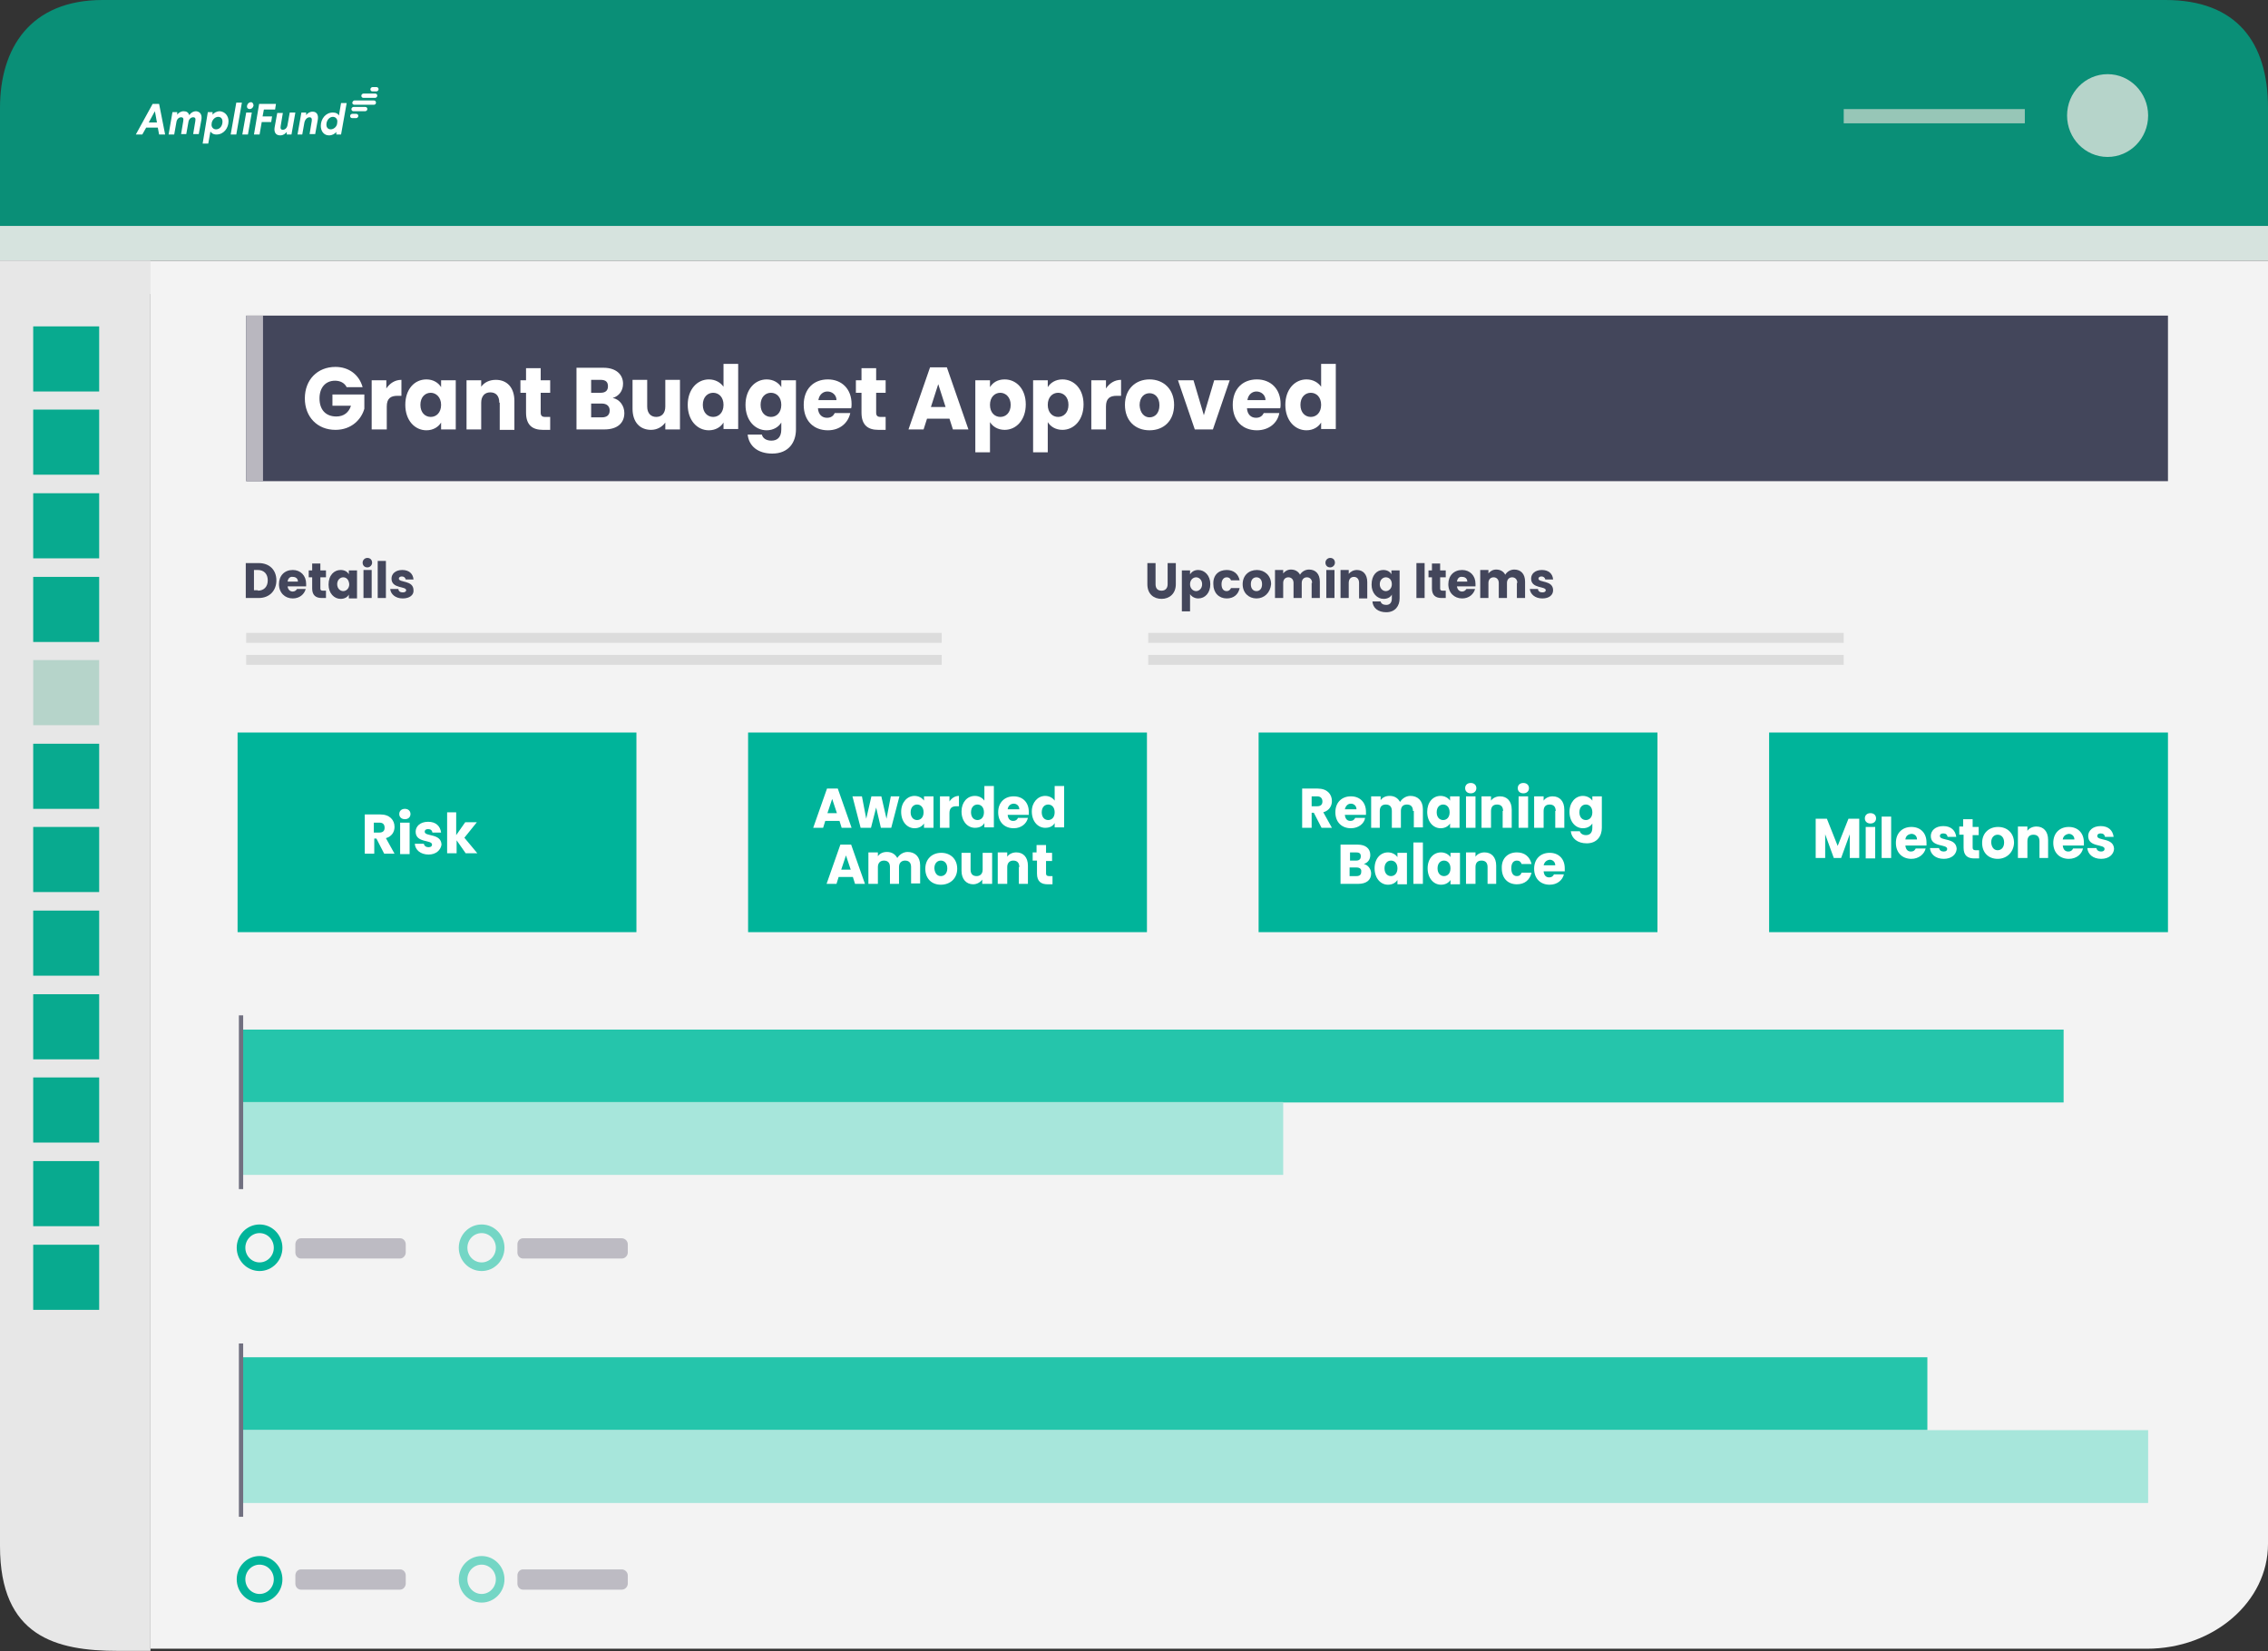 <?xml version="1.0" encoding="utf-8"?>
<!-- Generator: Adobe Illustrator 27.6.1, SVG Export Plug-In . SVG Version: 6.00 Build 0)  -->
<svg version="1.1" id="Layer_2_00000181048938771716210280000006024557789220623747_"
	 xmlns="http://www.w3.org/2000/svg" xmlns:xlink="http://www.w3.org/1999/xlink" x="0px" y="0px" width="526px" height="383px"
	 viewBox="0 0 526 383" style="enable-background:new 0 0 526 383;" xml:space="preserve">
<rect x="0" y="0" width="526" height="383" fill="#333333" stroke="none"/>
<style type="text/css">
	.st0{fill:#0A8F77;}
	.st1{fill:#FFFFFF;}
	.st2{fill:#B6D4CA;}
	.st3{fill:#97C6B7;}
	.st4{fill:#D6E3DE;}
	.st5{fill:#F3F3F3;}
	.st6{fill:#E7E7E7;}
	.st7{fill:#08AA8F;}
	.st8{fill:#43465B;}
	.st9{enable-background:new    ;}
	.st10{fill:#B9B7BF;}
	.st11{fill:#DCDCDC;}
	.st12{fill:#00B49A;}
	.st13{fill:#25C5AB;}
	.st14{fill:#A7E6DB;}
	.st15{fill:none;stroke:#00B49A;stroke-width:2;stroke-miterlimit:10;}
	.st16{fill:#BDBBC3;}
	.st17{fill:none;stroke:#74D6C5;stroke-width:2;stroke-miterlimit:10;}
	.st18{fill:none;stroke:#717080;stroke-miterlimit:10;}
</style>
<g id="Layer_1-2">
	<g>
		<g>
			<path class="st0" d="M526,25c0-15.2-7.3-25-23.8-25H23.8C7,0,0,11.2,0,25v27.4h526V25z"/>
			<g id="Logo_-_White">
				<g>
					<g>
						<path class="st1" d="M38.3,31.2h-1.4l-0.3-1.6h-2.7L33,31.2h-1.5l3.9-7.1h1.5L38.3,31.2z M35.7,26.2l-1.2,2.2h1.9l-0.4-2.2
							l-0.1-0.4C35.9,25.8,35.7,26.2,35.7,26.2z"/>
						<path class="st1" d="M46.7,27.8l-0.6,3.3h-1.3l0.5-3c0.1-0.6,0-0.9-0.5-0.9s-1,0.4-1.1,1.1l-0.5,2.8H42l0.5-3
							c0.1-0.6,0-0.9-0.5-0.9c-0.5,0-1,0.4-1.1,1.2l-0.5,2.8h-1.3L40,26h1.1l0,0.6c0.3-0.4,0.8-0.8,1.5-0.8s1.1,0.3,1.3,0.9
							c0.3-0.5,0.9-0.9,1.6-0.9C46.5,25.9,46.9,26.7,46.7,27.8L46.7,27.8z"/>
						<path class="st1" d="M53,28.1c0,1.6-1.1,3.1-2.8,3.1c-0.8,0-1.2-0.4-1.4-0.7l-0.5,2.8H47l1.2-7.3h1.1l0,0.6
							c0.3-0.4,0.9-0.8,1.7-0.8C52.2,25.9,53,26.9,53,28.1L53,28.1z M49.1,28.5l0,0.1c-0.2,0.9,0.4,1.4,1,1.4c0.9,0,1.5-0.8,1.5-1.8
							c0-0.7-0.4-1.1-1-1.1C50,27.1,49.3,27.6,49.1,28.5L49.1,28.5z"/>
						<path class="st1" d="M54.8,31.2h-1.3l1.3-7.4h1.3L54.8,31.2z"/>
						<path class="st1" d="M57.5,31.2h-1.3l0.9-5.1h1.3L57.5,31.2z M58.8,24.5c-0.1,0.5-0.5,0.8-0.9,0.8s-0.7-0.3-0.6-0.8
							c0.1-0.5,0.5-0.8,0.9-0.8S58.8,24.1,58.8,24.5z"/>
						<path class="st1" d="M63.8,25.4h-2.6L60.9,27h2.2l-0.2,1.3h-2.2l-0.5,2.9h-1.3l1.2-7.1H64L63.8,25.4L63.8,25.4z"/>
						<path class="st1" d="M67.6,31.2h-1.1l0-0.6c-0.3,0.4-0.8,0.8-1.5,0.8c-1.1,0-1.5-0.8-1.3-1.9l0.6-3.3h1.3l-0.5,3
							c-0.1,0.6,0,0.9,0.5,0.9s1-0.4,1.1-1.2l0.5-2.8h1.3L67.6,31.2L67.6,31.2z"/>
						<path class="st1" d="M73.7,27.8l-0.6,3.3h-1.3l0.5-3c0.1-0.6-0.1-0.9-0.5-0.9c-0.5,0-1,0.4-1.2,1.2l-0.5,2.8H69l0.9-5.1H71
							l0,0.6c0.3-0.4,0.8-0.8,1.5-0.8C73.5,25.9,73.9,26.7,73.7,27.8L73.7,27.8z"/>
						<path class="st1" d="M79.1,31.2H78l0-0.6c-0.3,0.4-0.9,0.8-1.7,0.8c-1.2,0-1.9-1-1.9-2.2c0-1.6,1.1-3.1,2.8-3.1
							c0.8,0,1.2,0.3,1.4,0.7l0.5-2.9h1.3L79.1,31.2L79.1,31.2z M75.7,28.9c0,0.7,0.4,1.1,1,1.1c0.6,0,1.4-0.5,1.5-1.4l0-0.1
							c0.2-0.9-0.4-1.4-1-1.4C76.4,27.1,75.7,27.9,75.7,28.9L75.7,28.9z"/>
					</g>
					<g>
						<path class="st1" d="M82.2,23.3h4.5c0.3,0,0.5,0.2,0.5,0.5v0c0,0.3-0.2,0.5-0.5,0.5h-4.5c-0.3,0-0.5-0.2-0.5-0.5v0
							C81.8,23.5,82,23.3,82.2,23.3z"/>
						<path class="st1" d="M87,21.7h-2.7c-0.2,0-0.5,0.2-0.5,0.5l0,0c0,0.3,0.2,0.5,0.5,0.5H87c0.2,0,0.5-0.2,0.5-0.5l0,0
							C87.5,21.9,87.3,21.7,87,21.7z"/>
						<path class="st1" d="M87.3,20.2h-0.9c-0.2,0-0.5,0.2-0.5,0.5s0.2,0.5,0.5,0.5h0.9c0.2,0,0.5-0.2,0.5-0.5S87.6,20.2,87.3,20.2z
							"/>
						<path class="st1" d="M84.7,24.8H82c-0.2,0-0.5,0.2-0.5,0.5s0.2,0.5,0.5,0.5h2.7c0.2,0,0.5-0.2,0.5-0.5S85,24.8,84.7,24.8z"/>
						<path class="st1" d="M82.6,26.4h-0.9c-0.2,0-0.5,0.2-0.5,0.5s0.2,0.5,0.5,0.5h0.9c0.2,0,0.5-0.2,0.5-0.5S82.9,26.4,82.6,26.4z
							"/>
					</g>
				</g>
			</g>
			<g>
				<ellipse class="st2" cx="488.8" cy="26.8" rx="9.4" ry="9.6"/>
				<rect x="427.6" y="25.3" class="st3" width="42" height="3.3"/>
			</g>
		</g>
		<rect y="52.4" class="st4" width="526" height="8.1"/>
		<g>
			<path class="st5" d="M0,60.5v7.7h34.9v314.2h463c15.5,0,28.1-10.9,28.1-24.3V60.5H0z"/>
			<path class="st6" d="M0,60.5v298.1c0,21,13,24.3,27.4,24.3h7.5V60.5H0z"/>
		</g>
		<g>
			<rect x="7.7" y="75.7" class="st7" width="15.3" height="15.1"/>
			<rect x="7.7" y="95" class="st7" width="15.3" height="15.1"/>
			<rect x="7.7" y="114.4" class="st7" width="15.3" height="15.1"/>
			<rect x="7.7" y="133.8" class="st7" width="15.3" height="15.1"/>
			<rect x="7.7" y="153.1" class="st2" width="15.3" height="15.1"/>
			<rect x="7.7" y="172.5" class="st7" width="15.3" height="15.1"/>
			<rect x="7.7" y="191.8" class="st7" width="15.3" height="15.1"/>
			<rect x="7.7" y="211.2" class="st7" width="15.3" height="15.1"/>
			<rect x="7.7" y="230.6" class="st7" width="15.3" height="15.1"/>
			<rect x="7.7" y="249.9" class="st7" width="15.3" height="15.1"/>
			<rect x="7.7" y="269.3" class="st7" width="15.3" height="15.1"/>
			<rect x="7.7" y="288.7" class="st7" width="15.3" height="15.1"/>
		</g>
		<g>
			<rect x="57.1" y="73.2" class="st8" width="445.7" height="38.4"/>
			<g class="st9">
				<path class="st1" d="M84.1,89.8h-3.7c-0.5-1-1.5-1.5-2.7-1.5c-2.2,0-3.6,1.6-3.6,4.1c0,2.7,1.5,4.2,3.9,4.2
					c1.7,0,2.9-0.9,3.4-2.5h-4.3v-2.6h7.4v3.3c-0.7,2.5-3,4.9-6.7,4.9c-4.2,0-7.1-3-7.1-7.3s2.9-7.3,7.1-7.3
					C80.9,85.1,83.3,86.9,84.1,89.8z"/>
				<path class="st1" d="M89.6,99.6h-3.4V88.2h3.4v1.9c0.8-1.2,2-2,3.5-2v3.7h-0.9c-1.6,0-2.5,0.6-2.5,2.5V99.6z"/>
				<path class="st1" d="M98.9,88c1.6,0,2.8,0.8,3.4,1.8v-1.6h3.4v11.4h-3.4V98c-0.6,1-1.8,1.8-3.4,1.8c-2.7,0-4.9-2.3-4.9-5.9
					S96.1,88,98.9,88z M99.9,91.1c-1.3,0-2.4,1-2.4,2.8s1.1,2.8,2.4,2.8c1.3,0,2.4-1,2.4-2.8S101.1,91.1,99.9,91.1z"/>
				<path class="st1" d="M115.8,93.4c0-1.6-0.8-2.4-2.1-2.4c-1.3,0-2.1,0.9-2.1,2.4v6.2h-3.4V88.2h3.4v1.5c0.7-1,1.9-1.6,3.4-1.6
					c2.6,0,4.3,1.8,4.3,4.9v6.7h-3.4V93.4z"/>
				<path class="st1" d="M122,91.1h-1.3v-2.9h1.3v-2.8h3.4v2.8h2.2v2.9h-2.2v4.6c0,0.7,0.3,1,1,1h1.2v3h-1.7c-2.3,0-3.9-1-3.9-4
					V91.1z"/>
				<path class="st1" d="M140.2,99.6h-6.5V85.3h6.3c2.8,0,4.5,1.5,4.5,3.7c0,1.7-1,2.9-2.4,3.3c1.6,0.3,2.7,1.8,2.7,3.5
					C144.8,98.1,143.2,99.6,140.2,99.6z M139.3,88.1h-2.2v3h2.2c1.1,0,1.7-0.5,1.7-1.5S140.5,88.1,139.3,88.1z M139.6,93.6h-2.5v3.2
					h2.5c1.1,0,1.8-0.5,1.8-1.6C141.4,94.2,140.7,93.6,139.6,93.6z"/>
				<path class="st1" d="M157.7,99.6h-3.4v-1.6c-0.7,1-1.9,1.7-3.3,1.7c-2.6,0-4.3-1.8-4.3-4.9v-6.7h3.4v6.2c0,1.6,0.9,2.4,2.1,2.4
					c1.3,0,2.1-0.9,2.1-2.4v-6.2h3.4V99.6z"/>
				<path class="st1" d="M164.4,88c1.5,0,2.7,0.7,3.4,1.7v-5.3h3.4v15.1h-3.4V98c-0.6,1-1.8,1.8-3.4,1.8c-2.7,0-4.9-2.3-4.9-5.9
					S161.7,88,164.4,88z M165.4,91.1c-1.3,0-2.4,1-2.4,2.8s1.1,2.8,2.4,2.8c1.3,0,2.4-1,2.4-2.8S166.7,91.1,165.4,91.1z"/>
				<path class="st1" d="M177.8,88c1.6,0,2.8,0.8,3.4,1.8v-1.6h3.4v11.4c0,3-1.7,5.6-5.5,5.6c-3.3,0-5.4-1.7-5.7-4.4h3.3
					c0.2,0.9,1.1,1.4,2.2,1.4c1.3,0,2.3-0.7,2.3-2.6V98c-0.6,1-1.8,1.8-3.4,1.8c-2.7,0-4.9-2.3-4.9-5.9S175.1,88,177.8,88z
					 M178.8,91.1c-1.3,0-2.4,1-2.4,2.8s1.1,2.8,2.4,2.8c1.3,0,2.4-1,2.4-2.8S180.1,91.1,178.8,91.1z"/>
				<path class="st1" d="M192,99.8c-3.3,0-5.6-2.2-5.6-5.9s2.3-5.9,5.6-5.9c3.2,0,5.5,2.2,5.5,5.7c0,0.3,0,0.7-0.1,1h-7.7
					c0.1,1.5,1,2.2,2.1,2.2c1,0,1.5-0.5,1.8-1.1h3.6C196.7,98.1,194.8,99.8,192,99.8z M189.8,92.8h4.2c0-1.2-1-2-2.1-2
					C190.9,90.8,190,91.5,189.8,92.8z"/>
				<path class="st1" d="M199.8,91.1h-1.3v-2.9h1.3v-2.8h3.4v2.8h2.2v2.9h-2.2v4.6c0,0.7,0.3,1,1,1h1.2v3h-1.7c-2.3,0-3.9-1-3.9-4
					V91.1z"/>
				<path class="st1" d="M220.2,97.1H215l-0.8,2.5h-3.5l5-14.4h3.9l5,14.4h-3.6L220.2,97.1z M217.6,89.1l-1.7,5.3h3.4L217.6,89.1z"
					/>
				<path class="st1" d="M233,88c2.7,0,4.9,2.2,4.9,5.8s-2.2,5.9-4.9,5.9c-1.6,0-2.8-0.8-3.4-1.8v7h-3.4V88.2h3.4v1.6
					C230.2,88.8,231.3,88,233,88z M232,91.1c-1.3,0-2.4,1-2.4,2.8s1.1,2.8,2.4,2.8c1.3,0,2.4-1,2.4-2.8S233.2,91.1,232,91.1z"/>
				<path class="st1" d="M246.4,88c2.7,0,4.9,2.2,4.9,5.8s-2.2,5.9-4.9,5.9c-1.6,0-2.8-0.8-3.4-1.8v7h-3.4V88.2h3.4v1.6
					C243.6,88.8,244.8,88,246.4,88z M245.4,91.1c-1.3,0-2.4,1-2.4,2.8s1.1,2.8,2.4,2.8c1.3,0,2.4-1,2.4-2.8S246.7,91.1,245.4,91.1z"
					/>
				<path class="st1" d="M256.5,99.6h-3.4V88.2h3.4v1.9c0.8-1.2,2-2,3.5-2v3.7H259c-1.6,0-2.5,0.6-2.5,2.5V99.6z"/>
				<path class="st1" d="M266.6,99.8c-3.3,0-5.7-2.2-5.7-5.9s2.5-5.9,5.7-5.9c3.2,0,5.7,2.2,5.7,5.9S269.9,99.8,266.6,99.8z
					 M266.6,96.8c1.2,0,2.3-0.9,2.3-2.8c0-1.9-1.1-2.8-2.3-2.8c-1.2,0-2.3,0.9-2.3,2.8C264.4,95.8,265.4,96.8,266.6,96.8z"/>
				<path class="st1" d="M276.8,88.2l2.4,8.1l2.4-8.1h3.6l-3.9,11.4h-4.2l-3.9-11.4H276.8z"/>
				<path class="st1" d="M291.5,99.8c-3.3,0-5.6-2.2-5.6-5.9s2.3-5.9,5.6-5.9c3.2,0,5.5,2.2,5.5,5.7c0,0.3,0,0.7-0.1,1h-7.7
					c0.1,1.5,1,2.2,2.1,2.2c1,0,1.5-0.5,1.8-1.1h3.6C296.3,98.1,294.3,99.8,291.5,99.8z M289.3,92.8h4.2c0-1.2-1-2-2.1-2
					C290.4,90.8,289.5,91.5,289.3,92.8z"/>
				<path class="st1" d="M303,88c1.5,0,2.7,0.7,3.4,1.7v-5.3h3.4v15.1h-3.4V98c-0.6,1-1.8,1.8-3.4,1.8c-2.7,0-4.9-2.3-4.9-5.9
					S300.3,88,303,88z M304,91.1c-1.3,0-2.4,1-2.4,2.8s1.1,2.8,2.4,2.8c1.3,0,2.4-1,2.4-2.8S305.3,91.1,304,91.1z"/>
			</g>
			<rect x="57.1" y="73.2" class="st10" width="3.9" height="38.4"/>
		</g>
		<g class="st9">
			<path class="st8" d="M64.1,134.6c0,2.4-1.6,4.1-4.1,4.1h-3v-8.1h3C62.5,130.6,64.1,132.2,64.1,134.6z M59.8,137
				c1.4,0,2.3-0.9,2.3-2.4c0-1.5-0.9-2.4-2.3-2.4h-0.9v4.7H59.8z"/>
			<path class="st8" d="M67.9,138.8c-1.8,0-3.2-1.3-3.2-3.3c0-2,1.3-3.3,3.2-3.3c1.8,0,3.1,1.3,3.1,3.2c0,0.2,0,0.4,0,0.6h-4.3
				c0.1,0.8,0.6,1.2,1.2,1.2c0.5,0,0.8-0.3,1-0.6h2C70.6,137.8,69.5,138.8,67.9,138.8z M66.7,134.9h2.4c0-0.7-0.5-1.1-1.2-1.1
				C67.3,133.7,66.8,134.1,66.7,134.9z"/>
			<path class="st8" d="M72.4,133.9h-0.8v-1.6h0.8v-1.6h1.9v1.6h1.3v1.6h-1.3v2.6c0,0.4,0.2,0.5,0.6,0.5h0.7v1.7h-1
				c-1.3,0-2.2-0.6-2.2-2.2V133.9z"/>
			<path class="st8" d="M79,132.2c0.9,0,1.6,0.4,1.9,1v-0.9h1.9v6.5h-1.9v-0.9c-0.3,0.6-1,1-1.9,1c-1.5,0-2.8-1.3-2.8-3.3
				C76.2,133.4,77.5,132.2,79,132.2z M79.6,133.9c-0.7,0-1.4,0.6-1.4,1.6s0.7,1.6,1.4,1.6c0.7,0,1.4-0.6,1.4-1.6
				C80.9,134.4,80.3,133.9,79.6,133.9z"/>
			<path class="st8" d="M84.1,130.5c0-0.6,0.5-1.1,1.1-1.1c0.7,0,1.1,0.5,1.1,1.1c0,0.6-0.5,1.1-1.1,1.1
				C84.5,131.6,84.1,131.1,84.1,130.5z M84.3,132.2h1.9v6.5h-1.9V132.2z"/>
			<path class="st8" d="M87.6,130.1h1.9v8.6h-1.9V130.1z"/>
			<path class="st8" d="M93.4,138.8c-1.7,0-2.8-1-2.9-2.2h1.9c0,0.5,0.4,0.8,1,0.8c0.5,0,0.8-0.2,0.8-0.5c0-1-3.4-0.3-3.4-2.7
				c0-1.1,0.9-2,2.5-2c1.6,0,2.5,0.9,2.6,2.2h-1.8c-0.1-0.4-0.4-0.7-0.9-0.7c-0.4,0-0.7,0.2-0.7,0.5c0,1,3.4,0.3,3.4,2.7
				C96,138,95,138.8,93.4,138.8z"/>
		</g>
		<g>
			<rect x="57.1" y="146.8" class="st11" width="161.3" height="2.3"/>
			<rect x="57.1" y="151.9" class="st11" width="161.3" height="2.3"/>
		</g>
		<g class="st9">
			<path class="st8" d="M266.1,130.6h1.9v4.9c0,1,0.5,1.5,1.4,1.5c0.9,0,1.4-0.6,1.4-1.5v-4.9h1.9v4.9c0,2.2-1.5,3.4-3.3,3.4
				c-1.8,0-3.3-1.1-3.3-3.4V130.6z"/>
			<path class="st8" d="M277.9,132.2c1.5,0,2.8,1.3,2.8,3.3c0,2-1.2,3.3-2.8,3.3c-0.9,0-1.6-0.5-1.9-1v4h-1.9v-9.5h1.9v0.9
				C276.4,132.6,277,132.2,277.9,132.2z M277.4,133.9c-0.7,0-1.4,0.6-1.4,1.6c0,1,0.7,1.6,1.4,1.6c0.7,0,1.4-0.6,1.4-1.6
				S278.1,133.9,277.4,133.9z"/>
			<path class="st8" d="M284.5,132.2c1.6,0,2.7,0.9,3,2.4h-2c-0.2-0.5-0.5-0.7-1-0.7c-0.7,0-1.2,0.6-1.2,1.6c0,1.1,0.5,1.6,1.2,1.6
				c0.5,0,0.8-0.3,1-0.7h2c-0.3,1.5-1.4,2.4-3,2.4c-1.8,0-3.1-1.3-3.1-3.3C281.3,133.4,282.6,132.2,284.5,132.2z"/>
			<path class="st8" d="M291.4,138.8c-1.8,0-3.2-1.3-3.2-3.3c0-2,1.4-3.3,3.3-3.3c1.8,0,3.3,1.3,3.3,3.3
				C294.6,137.5,293.2,138.8,291.4,138.8z M291.4,137.1c0.7,0,1.3-0.5,1.3-1.6c0-1.1-0.6-1.6-1.3-1.6c-0.7,0-1.3,0.5-1.3,1.6
				C290.1,136.6,290.7,137.1,291.4,137.1z"/>
			<path class="st8" d="M304.3,135.2c0-0.8-0.5-1.3-1.2-1.3s-1.2,0.5-1.2,1.3v3.5H300v-3.5c0-0.8-0.5-1.3-1.2-1.3s-1.2,0.5-1.2,1.3
				v3.5h-1.9v-6.5h1.9v0.8c0.4-0.5,1-0.9,1.8-0.9c0.9,0,1.7,0.4,2.1,1.2c0.4-0.7,1.2-1.2,2.1-1.2c1.5,0,2.5,1,2.5,2.8v3.8h-1.9
				V135.2z"/>
			<path class="st8" d="M307.4,130.5c0-0.6,0.5-1.1,1.1-1.1c0.7,0,1.1,0.5,1.1,1.1c0,0.6-0.5,1.1-1.1,1.1
				C307.8,131.6,307.4,131.1,307.4,130.5z M307.6,132.2h1.9v6.5h-1.9V132.2z"/>
			<path class="st8" d="M315.2,135.2c0-0.9-0.5-1.4-1.2-1.4s-1.2,0.5-1.2,1.4v3.5h-1.9v-6.5h1.9v0.9c0.4-0.5,1.1-0.9,1.9-0.9
				c1.4,0,2.4,1,2.4,2.8v3.8h-1.9V135.2z"/>
			<path class="st8" d="M320.8,132.2c0.9,0,1.6,0.4,1.9,1v-0.9h1.9v6.5c0,1.7-1,3.2-3.1,3.2c-1.9,0-3.1-1-3.2-2.5h1.9
				c0.1,0.5,0.6,0.8,1.3,0.8c0.7,0,1.3-0.4,1.3-1.5v-0.9c-0.3,0.6-1,1-1.9,1c-1.5,0-2.8-1.3-2.8-3.3
				C318.1,133.4,319.3,132.2,320.8,132.2z M321.4,133.9c-0.7,0-1.4,0.6-1.4,1.6s0.7,1.6,1.4,1.6c0.7,0,1.4-0.6,1.4-1.6
				C322.8,134.4,322.1,133.9,321.4,133.9z"/>
			<path class="st8" d="M328.5,130.6h1.9v8.1h-1.9V130.6z"/>
			<path class="st8" d="M332.1,133.9h-0.8v-1.6h0.8v-1.6h1.9v1.6h1.3v1.6H334v2.6c0,0.4,0.2,0.5,0.6,0.5h0.7v1.7h-1
				c-1.3,0-2.2-0.6-2.2-2.2V133.9z"/>
			<path class="st8" d="M339.1,138.8c-1.8,0-3.2-1.3-3.2-3.3c0-2,1.3-3.3,3.2-3.3c1.8,0,3.1,1.3,3.1,3.2c0,0.2,0,0.4,0,0.6h-4.3
				c0.1,0.8,0.6,1.2,1.2,1.2c0.5,0,0.8-0.3,1-0.6h2C341.8,137.8,340.7,138.8,339.1,138.8z M337.9,134.9h2.4c0-0.7-0.5-1.1-1.2-1.1
				C338.5,133.7,338,134.1,337.9,134.9z"/>
			<path class="st8" d="M351.9,135.2c0-0.8-0.5-1.3-1.2-1.3s-1.2,0.5-1.2,1.3v3.5h-1.9v-3.5c0-0.8-0.5-1.3-1.2-1.3s-1.2,0.5-1.2,1.3
				v3.5h-1.9v-6.5h1.9v0.8c0.4-0.5,1-0.9,1.8-0.9c0.9,0,1.7,0.4,2.1,1.2c0.4-0.7,1.2-1.2,2.1-1.2c1.5,0,2.5,1,2.5,2.8v3.8h-1.9
				V135.2z"/>
			<path class="st8" d="M357.7,138.8c-1.7,0-2.8-1-2.9-2.2h1.9c0,0.5,0.4,0.8,1,0.8c0.5,0,0.8-0.2,0.8-0.5c0-1-3.4-0.3-3.4-2.7
				c0-1.1,0.9-2,2.5-2c1.6,0,2.5,0.9,2.6,2.2h-1.8c-0.1-0.4-0.4-0.7-0.9-0.7c-0.4,0-0.7,0.2-0.7,0.5c0,1,3.4,0.3,3.4,2.7
				C360.2,138,359.3,138.8,357.7,138.8z"/>
		</g>
		<g>
			<rect x="266.3" y="146.8" class="st11" width="161.3" height="2.3"/>
			<rect x="266.3" y="151.9" class="st11" width="161.3" height="2.3"/>
		</g>
		<g>
			<rect x="55.1" y="169.9" class="st12" width="92.5" height="46.3"/>
			<g class="st9">
				<path class="st1" d="M88.2,188.9c2.2,0,3.3,1.3,3.3,2.9c0,1.1-0.6,2.2-2,2.6l2,3.6h-2.4l-1.8-3.5h-0.5v3.5h-2.2v-9.1H88.2z
					 M88,190.8h-1.3v2.3H88c0.8,0,1.2-0.4,1.2-1.1C89.2,191.2,88.8,190.8,88,190.8z"/>
				<path class="st1" d="M92.6,188.8c0-0.7,0.5-1.2,1.3-1.2c0.8,0,1.3,0.5,1.3,1.2c0,0.7-0.5,1.2-1.3,1.2
					C93.1,190,92.6,189.5,92.6,188.8z M92.8,190.8h2.2v7.3h-2.2V190.8z"/>
				<path class="st1" d="M99.4,198.2c-1.9,0-3.1-1.1-3.2-2.5h2.1c0.1,0.5,0.5,0.8,1.1,0.8c0.6,0,0.8-0.3,0.8-0.6
					c0-1.2-3.8-0.3-3.8-3c0-1.2,1-2.3,2.9-2.3c1.8,0,2.8,1,3,2.5h-2c-0.1-0.5-0.4-0.8-1-0.8c-0.5,0-0.8,0.2-0.8,0.6
					c0,1.2,3.8,0.3,3.9,3C102.2,197.2,101.1,198.2,99.4,198.2z"/>
				<path class="st1" d="M103.6,188.4h2.2v5.3l2.1-3h2.7l-2.9,3.6l3,3.6h-2.7l-2.1-3v3h-2.2V188.4z"/>
			</g>
		</g>
		<g>
			<rect x="173.5" y="169.9" class="st12" width="92.5" height="46.3"/>
			<g class="st9">
				<path class="st1" d="M194.7,190.4h-3.3l-0.5,1.6h-2.3l3.2-9.1h2.5l3.2,9.1h-2.3L194.7,190.4z M193,185.3l-1.1,3.3h2.2L193,185.3
					z"/>
				<path class="st1" d="M197.7,184.7h2.2l1,5.2l1.2-5.2h2.3l1.2,5.2l1-5.2h2l-1.9,7.3h-2.4l-1.1-4.7L202,192h-2.4L197.7,184.7z"/>
				<path class="st1" d="M212.1,184.6c1,0,1.8,0.5,2.2,1.1v-1h2.2v7.3h-2.2v-1c-0.4,0.6-1.1,1.1-2.2,1.1c-1.7,0-3.1-1.5-3.1-3.8
					C209,186.1,210.4,184.6,212.1,184.6z M212.7,186.6c-0.8,0-1.5,0.6-1.5,1.8c0,1.2,0.7,1.8,1.5,1.8c0.8,0,1.5-0.6,1.5-1.8
					S213.5,186.6,212.7,186.6z"/>
				<path class="st1" d="M220.1,192H218v-7.3h2.2v1.2c0.5-0.8,1.3-1.3,2.2-1.3v2.4h-0.6c-1,0-1.6,0.4-1.6,1.6V192z"/>
				<path class="st1" d="M226.1,184.6c0.9,0,1.7,0.4,2.2,1.1v-3.4h2.2v9.6h-2.2v-1c-0.4,0.7-1.1,1.1-2.2,1.1c-1.7,0-3.1-1.5-3.1-3.8
					C223,186.1,224.3,184.6,226.1,184.6z M226.7,186.6c-0.8,0-1.5,0.6-1.5,1.8c0,1.2,0.7,1.8,1.5,1.8c0.8,0,1.5-0.6,1.5-1.8
					S227.5,186.6,226.7,186.6z"/>
				<path class="st1" d="M235.1,192.1c-2.1,0-3.6-1.4-3.6-3.7c0-2.3,1.5-3.7,3.6-3.7c2.1,0,3.5,1.4,3.5,3.6c0,0.2,0,0.4,0,0.7h-4.9
					c0.1,1,0.6,1.4,1.3,1.4c0.6,0,0.9-0.3,1.1-0.7h2.3C238.1,191,236.9,192.1,235.1,192.1z M233.7,187.7h2.7c0-0.8-0.6-1.3-1.3-1.3
					C234.4,186.4,233.8,186.9,233.7,187.7z"/>
				<path class="st1" d="M242.4,184.6c0.9,0,1.7,0.4,2.2,1.1v-3.4h2.2v9.6h-2.2v-1c-0.4,0.7-1.1,1.1-2.2,1.1c-1.7,0-3.1-1.5-3.1-3.8
					C239.3,186.1,240.7,184.6,242.4,184.6z M243.1,186.6c-0.8,0-1.5,0.6-1.5,1.8c0,1.2,0.7,1.8,1.5,1.8c0.8,0,1.5-0.6,1.5-1.8
					S243.9,186.6,243.1,186.6z"/>
			</g>
			<g class="st9">
				<path class="st1" d="M197.8,203.4h-3.3L194,205h-2.3l3.2-9.1h2.5l3.2,9.1h-2.3L197.8,203.4z M196.2,198.4l-1.1,3.3h2.2
					L196.2,198.4z"/>
				<path class="st1" d="M211.3,201.1c0-1-0.5-1.5-1.4-1.5c-0.8,0-1.4,0.5-1.4,1.5v3.9h-2.1v-3.9c0-1-0.5-1.5-1.4-1.5
					c-0.8,0-1.4,0.5-1.4,1.5v3.9h-2.2v-7.3h2.2v0.9c0.4-0.6,1.1-1,2.1-1c1.1,0,1.9,0.5,2.4,1.4c0.5-0.8,1.4-1.4,2.4-1.4
					c1.7,0,2.9,1.1,2.9,3.1v4.2h-2.1V201.1z"/>
				<path class="st1" d="M218.2,205.2c-2.1,0-3.6-1.4-3.6-3.7s1.6-3.7,3.7-3.7c2.1,0,3.7,1.4,3.7,3.7S220.3,205.2,218.2,205.2z
					 M218.2,203.2c0.8,0,1.5-0.6,1.5-1.8c0-1.2-0.7-1.8-1.5-1.8c-0.8,0-1.5,0.6-1.5,1.8C216.8,202.6,217.4,203.2,218.2,203.2z"/>
				<path class="st1" d="M230,205h-2.2v-1c-0.4,0.6-1.2,1.1-2.1,1.1c-1.6,0-2.7-1.2-2.7-3.1v-4.2h2.1v3.9c0,1,0.5,1.5,1.4,1.5
					c0.8,0,1.4-0.5,1.4-1.5v-3.9h2.2V205z"/>
				<path class="st1" d="M236.4,201.1c0-1-0.5-1.5-1.4-1.5c-0.8,0-1.4,0.5-1.4,1.5v3.9h-2.2v-7.3h2.2v1c0.4-0.6,1.2-1,2.1-1
					c1.6,0,2.7,1.1,2.7,3.1v4.2h-2.1V201.1z"/>
				<path class="st1" d="M240.4,199.6h-0.9v-1.9h0.9V196h2.2v1.8h1.4v1.9h-1.4v2.9c0,0.4,0.2,0.6,0.7,0.6h0.8v1.9h-1.1
					c-1.5,0-2.5-0.6-2.5-2.5V199.6z"/>
			</g>
		</g>
		<g>
			<rect x="291.9" y="169.9" class="st12" width="92.5" height="46.3"/>
			<g class="st9">
				<path class="st1" d="M305.6,182.9c2.2,0,3.3,1.3,3.3,2.9c0,1.1-0.6,2.2-2,2.6l2,3.6h-2.4l-1.8-3.5h-0.5v3.5H302v-9.1H305.6z
					 M305.5,184.7h-1.3v2.3h1.3c0.8,0,1.2-0.4,1.2-1.1C306.7,185.2,306.3,184.7,305.5,184.7z"/>
				<path class="st1" d="M313.3,192.1c-2.1,0-3.6-1.4-3.6-3.7c0-2.3,1.5-3.7,3.6-3.7c2.1,0,3.5,1.4,3.5,3.6c0,0.2,0,0.4,0,0.7h-4.9
					c0.1,1,0.6,1.4,1.3,1.4c0.6,0,0.9-0.3,1.1-0.7h2.3C316.4,191,315.1,192.1,313.3,192.1z M311.9,187.7h2.7c0-0.8-0.6-1.3-1.3-1.3
					C312.6,186.4,312.1,186.9,311.9,187.7z"/>
				<path class="st1" d="M327.7,188.1c0-1-0.5-1.5-1.4-1.5s-1.4,0.5-1.4,1.5v3.9h-2.1v-3.9c0-1-0.5-1.5-1.4-1.5s-1.4,0.5-1.4,1.5
					v3.9H318v-7.3h2.2v0.9c0.4-0.6,1.1-1,2.1-1c1.1,0,1.9,0.5,2.4,1.4c0.5-0.8,1.4-1.4,2.4-1.4c1.7,0,2.9,1.1,2.9,3.1v4.2h-2.1
					V188.1z"/>
				<path class="st1" d="M334.1,184.6c1,0,1.8,0.5,2.2,1.1v-1h2.2v7.3h-2.2v-1c-0.4,0.6-1.1,1.1-2.2,1.1c-1.7,0-3.1-1.5-3.1-3.8
					C331,186.1,332.3,184.6,334.1,184.6z M334.7,186.6c-0.8,0-1.5,0.6-1.5,1.8c0,1.2,0.7,1.8,1.5,1.8c0.8,0,1.5-0.6,1.5-1.8
					S335.5,186.6,334.7,186.6z"/>
				<path class="st1" d="M339.8,182.8c0-0.7,0.5-1.2,1.3-1.2c0.8,0,1.3,0.5,1.3,1.2c0,0.7-0.5,1.2-1.3,1.2
					C340.3,184,339.8,183.5,339.8,182.8z M340,184.7h2.2v7.3H340V184.7z"/>
				<path class="st1" d="M348.6,188.1c0-1-0.5-1.5-1.4-1.5s-1.4,0.5-1.4,1.5v3.9h-2.2v-7.3h2.2v1c0.4-0.6,1.2-1,2.1-1
					c1.6,0,2.7,1.1,2.7,3.1v4.2h-2.1V188.1z"/>
				<path class="st1" d="M352,182.8c0-0.7,0.5-1.2,1.3-1.2c0.8,0,1.3,0.5,1.3,1.2c0,0.7-0.5,1.2-1.3,1.2
					C352.5,184,352,183.5,352,182.8z M352.2,184.7h2.2v7.3h-2.2V184.7z"/>
				<path class="st1" d="M360.8,188.1c0-1-0.5-1.5-1.4-1.5s-1.4,0.5-1.4,1.5v3.9h-2.2v-7.3h2.2v1c0.4-0.6,1.2-1,2.1-1
					c1.6,0,2.7,1.1,2.7,3.1v4.2h-2.1V188.1z"/>
				<path class="st1" d="M367.1,184.6c1,0,1.8,0.5,2.2,1.1v-1h2.2v7.3c0,1.9-1.1,3.6-3.5,3.6c-2.1,0-3.5-1.1-3.7-2.8h2.1
					c0.1,0.5,0.7,0.9,1.4,0.9c0.8,0,1.5-0.4,1.5-1.7v-1c-0.4,0.6-1.1,1.1-2.2,1.1c-1.7,0-3.1-1.5-3.1-3.8
					C364,186.1,365.4,184.6,367.1,184.6z M367.8,186.6c-0.8,0-1.5,0.6-1.5,1.8c0,1.2,0.7,1.8,1.5,1.8c0.8,0,1.5-0.6,1.5-1.8
					S368.6,186.6,367.8,186.6z"/>
			</g>
			<g class="st9">
				<path class="st1" d="M315,205h-4.1v-9.1h4c1.8,0,2.9,0.9,2.9,2.4c0,1.1-0.6,1.8-1.5,2.1c1,0.2,1.7,1.2,1.7,2.2
					C318,204.1,316.9,205,315,205z M314.5,197.7h-1.4v1.9h1.4c0.7,0,1.1-0.3,1.1-1S315.2,197.7,314.5,197.7z M314.6,201.2h-1.6v2
					h1.6c0.7,0,1.1-0.3,1.1-1C315.8,201.6,315.4,201.2,314.6,201.2z"/>
				<path class="st1" d="M321.9,197.7c1,0,1.8,0.5,2.2,1.1v-1h2.2v7.3h-2.2v-1c-0.4,0.6-1.1,1.1-2.2,1.1c-1.7,0-3.1-1.5-3.1-3.8
					C318.8,199.1,320.2,197.7,321.9,197.7z M322.6,199.6c-0.8,0-1.5,0.6-1.5,1.8c0,1.2,0.7,1.8,1.5,1.8c0.8,0,1.5-0.6,1.5-1.8
					S323.4,199.6,322.6,199.6z"/>
				<path class="st1" d="M327.8,195.4h2.2v9.6h-2.2V195.4z"/>
				<path class="st1" d="M334.2,197.7c1,0,1.8,0.5,2.2,1.1v-1h2.2v7.3h-2.2v-1c-0.4,0.6-1.1,1.1-2.2,1.1c-1.7,0-3.1-1.5-3.1-3.8
					C331.1,199.1,332.5,197.7,334.2,197.7z M334.9,199.6c-0.8,0-1.5,0.6-1.5,1.8c0,1.2,0.7,1.8,1.5,1.8c0.8,0,1.5-0.6,1.5-1.8
					S335.7,199.6,334.9,199.6z"/>
				<path class="st1" d="M345,201.1c0-1-0.5-1.5-1.4-1.5s-1.4,0.5-1.4,1.5v3.9h-2.2v-7.3h2.2v1c0.4-0.6,1.2-1,2.1-1
					c1.6,0,2.7,1.1,2.7,3.1v4.2H345V201.1z"/>
				<path class="st1" d="M351.8,197.7c1.8,0,3,1,3.4,2.7h-2.3c-0.2-0.5-0.5-0.8-1.1-0.8c-0.8,0-1.3,0.6-1.3,1.8s0.5,1.8,1.3,1.8
					c0.6,0,0.9-0.3,1.1-0.8h2.3c-0.4,1.7-1.6,2.7-3.4,2.7c-2.1,0-3.5-1.4-3.5-3.7C348.2,199.1,349.7,197.7,351.8,197.7z"/>
				<path class="st1" d="M359.4,205.2c-2.1,0-3.6-1.4-3.6-3.7s1.5-3.7,3.6-3.7c2.1,0,3.5,1.4,3.5,3.6c0,0.2,0,0.4,0,0.7H358
					c0.1,1,0.6,1.4,1.3,1.4c0.6,0,0.9-0.3,1.1-0.7h2.3C362.4,204.1,361.2,205.2,359.4,205.2z M358,200.7h2.7c0-0.8-0.6-1.3-1.3-1.3
					C358.7,199.5,358.2,199.9,358,200.7z"/>
			</g>
		</g>
		<g>
			<rect x="410.3" y="169.9" class="st12" width="92.5" height="46.3"/>
			<g class="st9">
				<path class="st1" d="M421.1,189.9h2.6l2.5,6.3l2.5-6.3h2.5v9.1H429v-5.5l-2,5.5h-1.7l-2-5.5v5.5h-2.2V189.9z"/>
				<path class="st1" d="M432.5,189.8c0-0.7,0.5-1.2,1.3-1.2c0.8,0,1.3,0.5,1.3,1.2c0,0.7-0.5,1.2-1.3,1.2
					C433,191,432.5,190.5,432.5,189.8z M432.7,191.8h2.2v7.3h-2.2V191.8z"/>
				<path class="st1" d="M436.4,189.4h2.2v9.6h-2.2V189.4z"/>
				<path class="st1" d="M443.3,199.2c-2.1,0-3.6-1.4-3.6-3.7c0-2.3,1.5-3.7,3.6-3.7c2.1,0,3.5,1.4,3.5,3.6c0,0.2,0,0.4,0,0.7h-4.9
					c0.1,1,0.6,1.4,1.3,1.4c0.6,0,0.9-0.3,1.1-0.7h2.3C446.3,198.1,445,199.2,443.3,199.2z M441.9,194.7h2.7c0-0.8-0.6-1.3-1.3-1.3
					C442.5,193.5,442,193.9,441.9,194.7z"/>
				<path class="st1" d="M450.8,199.2c-1.9,0-3.1-1.1-3.2-2.5h2.1c0.1,0.5,0.5,0.8,1.1,0.8c0.6,0,0.8-0.3,0.8-0.6
					c0-1.2-3.8-0.3-3.8-3c0-1.2,1-2.3,2.9-2.3c1.8,0,2.8,1,3,2.5h-2c-0.1-0.5-0.4-0.8-1-0.8c-0.5,0-0.8,0.2-0.8,0.6
					c0,1.2,3.8,0.3,3.9,3C453.7,198.2,452.6,199.2,450.8,199.2z"/>
				<path class="st1" d="M455.3,193.6h-0.9v-1.9h0.9V190h2.2v1.8h1.4v1.9h-1.4v2.9c0,0.4,0.2,0.6,0.7,0.6h0.8v1.9h-1.1
					c-1.5,0-2.5-0.6-2.5-2.5V193.6z"/>
				<path class="st1" d="M463.3,199.2c-2.1,0-3.6-1.4-3.6-3.7c0-2.3,1.6-3.7,3.7-3.7c2.1,0,3.7,1.4,3.7,3.7
					C467,197.7,465.4,199.2,463.3,199.2z M463.3,197.2c0.8,0,1.5-0.6,1.5-1.8c0-1.2-0.7-1.8-1.5-1.8c-0.8,0-1.5,0.6-1.5,1.8
					C461.9,196.6,462.5,197.2,463.3,197.2z"/>
				<path class="st1" d="M473,195.1c0-1-0.5-1.5-1.4-1.5s-1.4,0.5-1.4,1.5v3.9h-2.2v-7.3h2.2v1c0.4-0.6,1.2-1,2.1-1
					c1.6,0,2.7,1.1,2.7,3.1v4.2H473V195.1z"/>
				<path class="st1" d="M479.8,199.2c-2.1,0-3.6-1.4-3.6-3.7c0-2.3,1.5-3.7,3.6-3.7c2.1,0,3.5,1.4,3.5,3.6c0,0.2,0,0.4,0,0.7h-4.9
					c0.1,1,0.6,1.4,1.3,1.4c0.6,0,0.9-0.3,1.1-0.7h2.3C482.8,198.1,481.6,199.2,479.8,199.2z M478.4,194.7h2.7
					c0-0.8-0.6-1.3-1.3-1.3C479.1,193.5,478.5,193.9,478.4,194.7z"/>
				<path class="st1" d="M487.3,199.2c-1.9,0-3.1-1.1-3.2-2.5h2.1c0.1,0.5,0.5,0.8,1.1,0.8c0.6,0,0.8-0.3,0.8-0.6
					c0-1.2-3.8-0.3-3.8-3c0-1.2,1-2.3,2.9-2.3c1.8,0,2.8,1,3,2.5h-2c-0.1-0.5-0.4-0.8-1-0.8c-0.5,0-0.8,0.2-0.8,0.6
					c0,1.2,3.8,0.3,3.9,3C490.2,198.2,489.1,199.2,487.3,199.2z"/>
			</g>
		</g>
		<rect x="55.9" y="238.8" class="st13" width="422.7" height="16.9"/>
		<rect x="55.9" y="255.6" class="st14" width="241.7" height="16.9"/>
		<rect x="55.9" y="314.8" class="st13" width="391.1" height="16.9"/>
		<rect x="55.9" y="331.7" class="st14" width="442.3" height="16.9"/>
		<g>
			<ellipse class="st15" cx="60.2" cy="289.4" rx="4.3" ry="4.4"/>
			<path class="st16" d="M69.8,287.2h23c0.7,0,1.3,0.6,1.3,1.4v1.9c0,0.7-0.6,1.4-1.3,1.4h-23c-0.7,0-1.3-0.6-1.3-1.4v-1.9
				C68.5,287.8,69.1,287.2,69.8,287.2z"/>
		</g>
		<g>
			<ellipse class="st17" cx="111.7" cy="289.4" rx="4.3" ry="4.4"/>
			<path class="st16" d="M121.3,287.2h22.9c0.7,0,1.4,0.6,1.4,1.4v1.9c0,0.7-0.6,1.4-1.4,1.4h-22.9c-0.7,0-1.3-0.6-1.3-1.4v-1.9
				C120,287.8,120.6,287.2,121.3,287.2z"/>
		</g>
		<g>
			<ellipse class="st15" cx="60.2" cy="366.3" rx="4.3" ry="4.4"/>
			<path class="st16" d="M69.8,364h23c0.7,0,1.3,0.6,1.3,1.4v1.9c0,0.7-0.6,1.4-1.3,1.4h-23c-0.7,0-1.3-0.6-1.3-1.4v-1.9
				C68.5,364.6,69.1,364,69.8,364z"/>
		</g>
		<g>
			<ellipse class="st17" cx="111.7" cy="366.3" rx="4.3" ry="4.4"/>
			<path class="st16" d="M121.3,364h22.9c0.7,0,1.4,0.6,1.4,1.4v1.9c0,0.7-0.6,1.4-1.4,1.4h-22.9c-0.7,0-1.3-0.6-1.3-1.4v-1.9
				C120,364.6,120.6,364,121.3,364z"/>
		</g>
		<line class="st18" x1="55.9" y1="235.5" x2="55.9" y2="275.8"/>
		<line class="st18" x1="55.9" y1="311.6" x2="55.9" y2="351.8"/>
	</g>
</g>
</svg>
